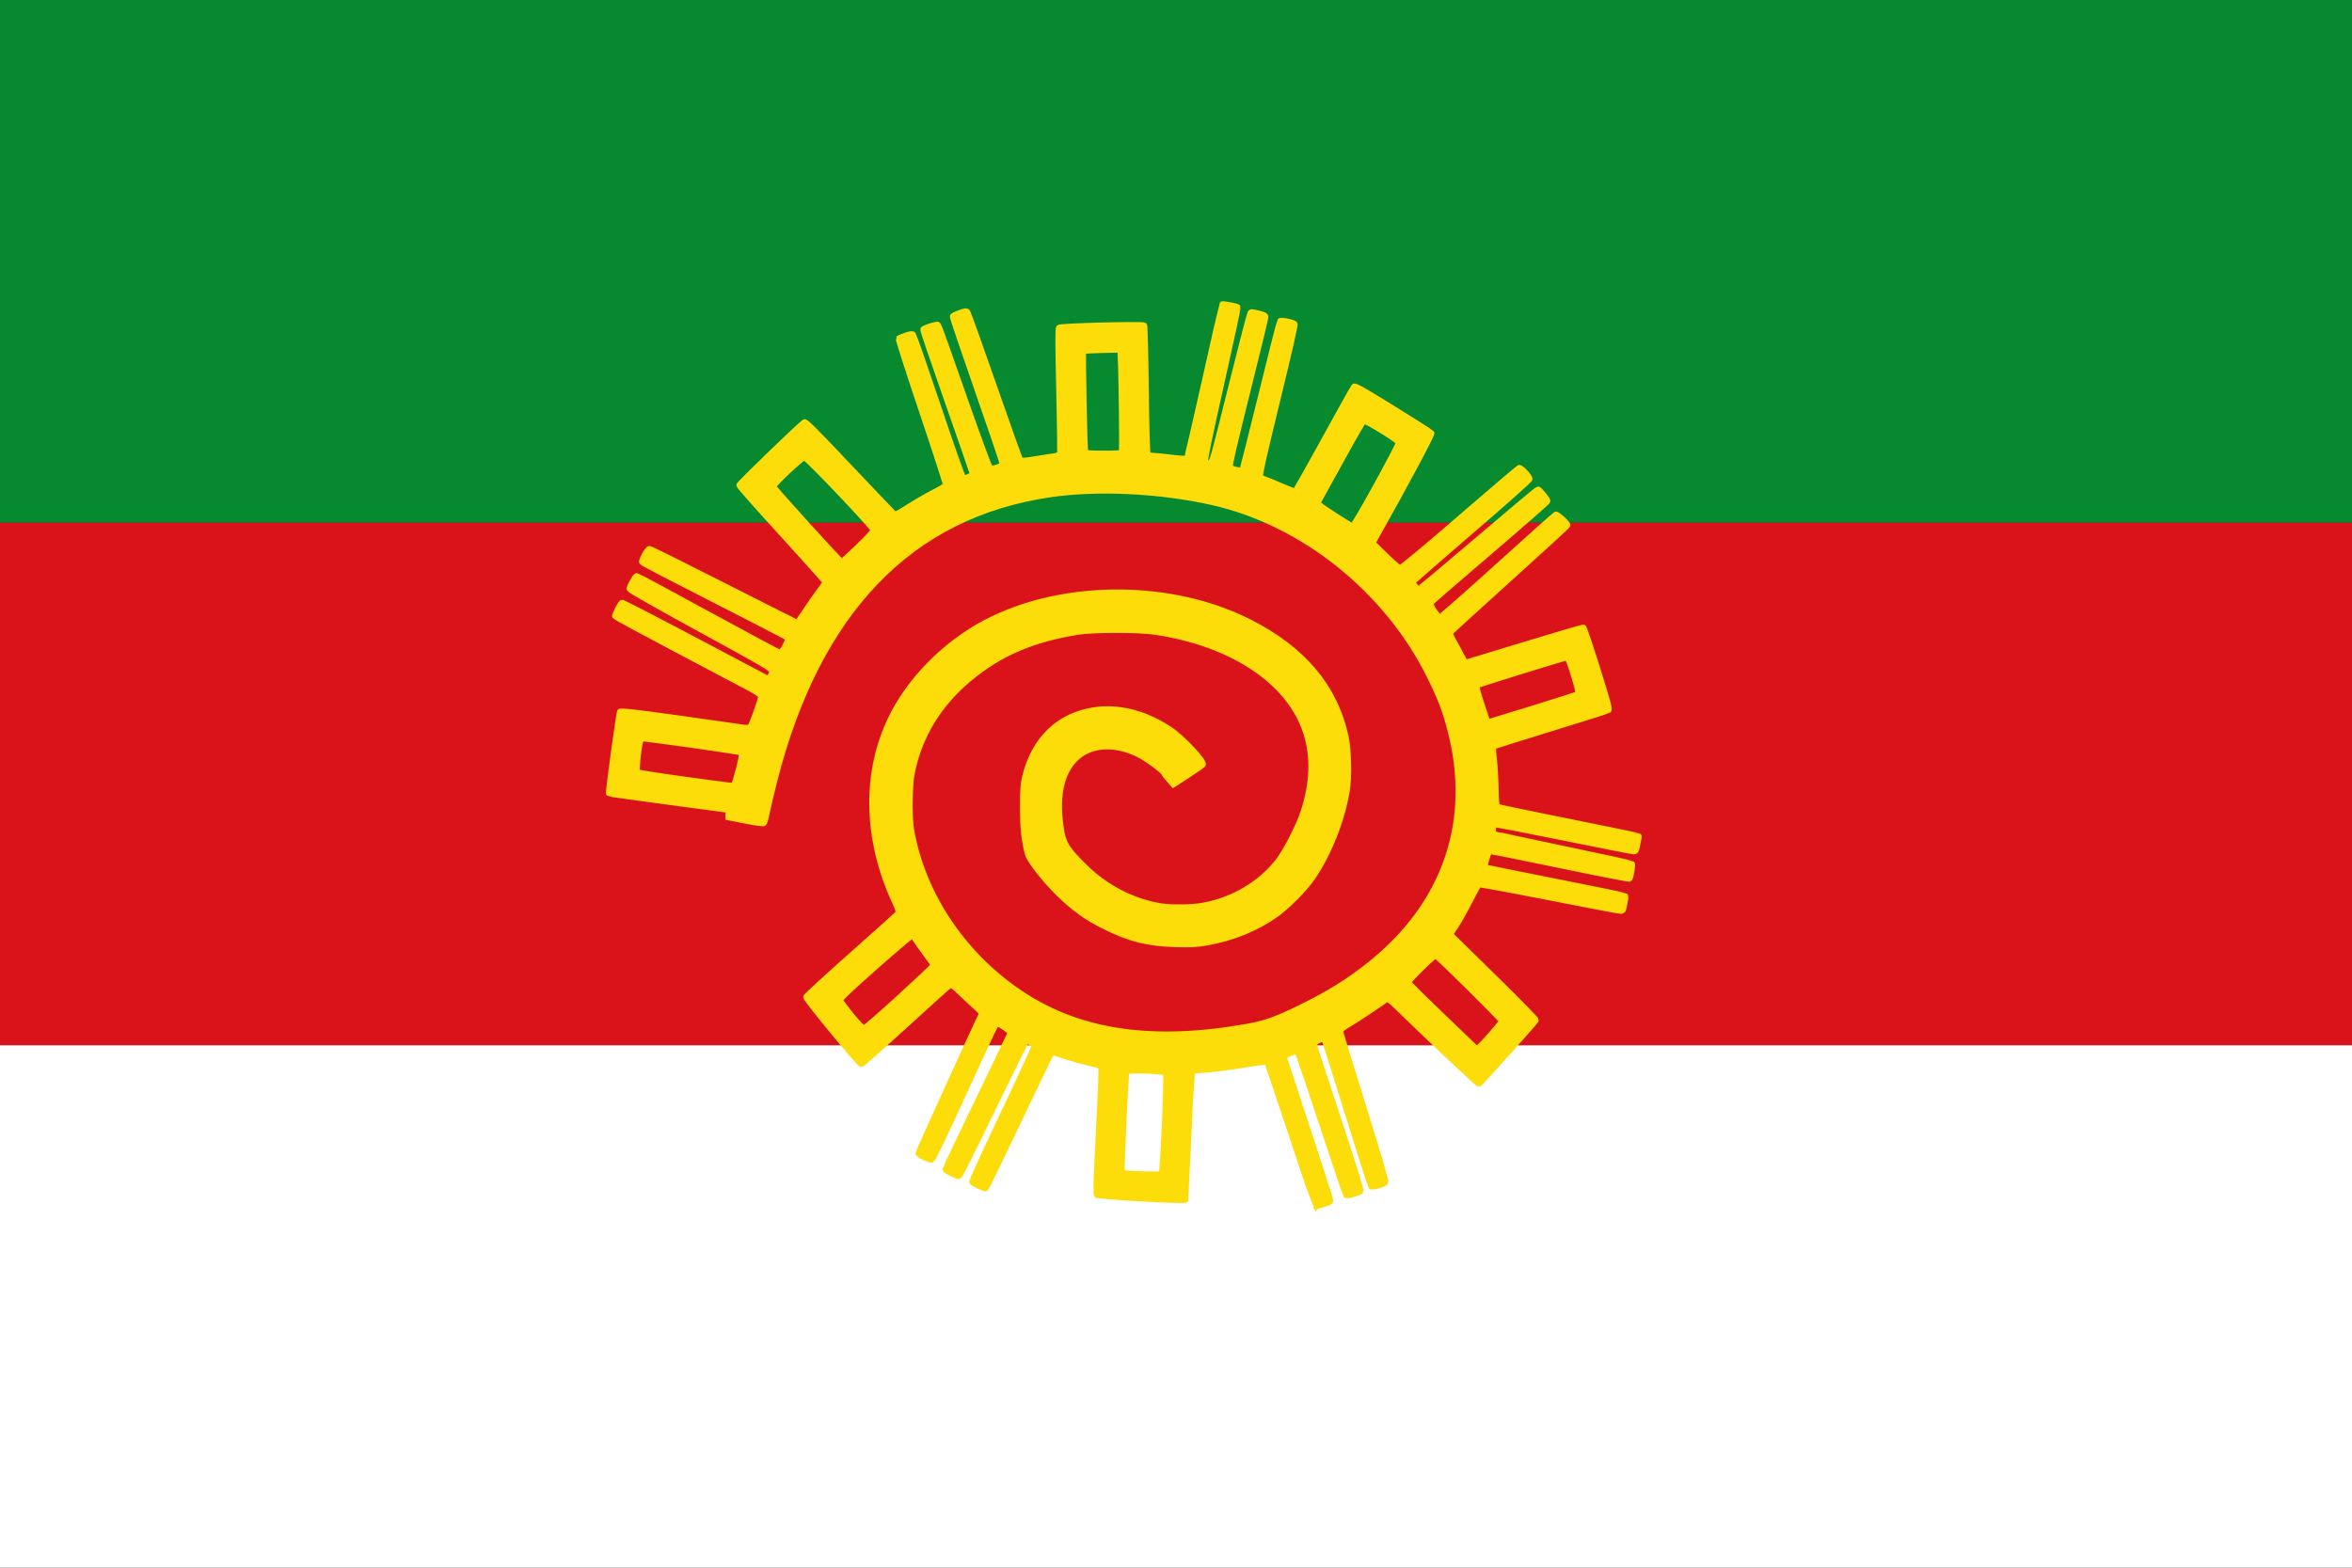 <?xml version="1.0" encoding="UTF-8" standalone="no"?>
<svg
   xmlns:dc="http://purl.org/dc/elements/1.1/"
   xmlns:cc="http://creativecommons.org/ns#"
   xmlns:rdf="http://www.w3.org/1999/02/22-rdf-syntax-ns#"
   xmlns:svg="http://www.w3.org/2000/svg"
   xmlns="http://www.w3.org/2000/svg"
   xmlns:xlink="http://www.w3.org/1999/xlink"
   xmlns:sodipodi="http://sodipodi.sourceforge.net/DTD/sodipodi-0.dtd"
   xmlns:inkscape="http://www.inkscape.org/namespaces/inkscape"
   version="1.0"
   width="750"
   height="500"
   id="svg2425"
   sodipodi:version="0.32"
   inkscape:version="0.48.3.1 r9886"
   sodipodi:docname="Flag_of_Sogamoso_%28Boyac%C3%A1%29.svg"
   inkscape:output_extension="org.inkscape.output.svg.inkscape"
   sodipodi:modified="true">
  <rect width="100%" height="100%" fill="#333333" stroke="none"/>
  <sodipodi:namedview
     inkscape:window-height="962"
     inkscape:window-width="1280"
     inkscape:pageshadow="2"
     inkscape:pageopacity="0.0"
     guidetolerance="10.0"
     gridtolerance="10.0"
     objecttolerance="10.0"
     borderopacity="1.0"
     bordercolor="#666666"
     pagecolor="#ffffff"
     id="base"
     inkscape:zoom="1.2335878"
     inkscape:cx="239.0625"
     inkscape:cy="129.6875"
     inkscape:window-x="-8"
     inkscape:window-y="-8"
     inkscape:current-layer="svg2425"
     showgrid="false"
     inkscape:window-maximized="1" />
  <defs
     id="defs2427">
    <rect
       width="450"
       height="100"
       id="a"
       x="0"
       y="0" />
  </defs>
  <use
     xlink:href="#a"
     id="use2430"
     style="fill:#078930"
     x="0"
     y="0"
     width="450"
     height="300"
     transform="matrix(1.667,0,0,1.667,0,-10e-6)" />
  <use
     xlink:href="#a"
     y="100"
     id="use2432"
     style="fill:#da121a"
     x="0"
     width="450"
     height="300"
     transform="matrix(1.667,0,0,1.667,0,-10e-6)" />
  <use
     xlink:href="#a"
     y="200"
     id="use2434"
     style="fill:#ffffff"
     x="0"
     width="450"
     height="300"
     transform="matrix(1.667,0,0,1.667,0,-10e-6)" />
  <path
     style="fill:#fcdd09;fill-opacity:1;stroke:#fcdd09;stroke-width:1.7;stroke-miterlimit:4;stroke-opacity:1;stroke-dasharray:none"
     d="m 419.39,384.666 c -0.094,-0.156 -3.531,-10.455 -7.639,-22.889 -4.107,-12.433 -7.611,-22.75 -7.787,-22.925 -0.195,-0.195 -2.437,0.038 -5.776,0.601 -5.872,0.99 -13.573,1.939 -15.814,1.947 -0.761,0.003 -1.612,0.15 -1.891,0.326 -0.419,0.265 -0.67,3.86 -1.441,20.626 -0.514,11.168 -0.945,20.343 -0.96,20.391 -0.147,0.484 -27.879,-1.041 -28.4,-1.562 -0.305,-0.305 -0.151,-5.231 0.642,-20.525 0.76,-14.653 0.94,-20.226 0.663,-20.5 -0.209,-0.207 -1.691,-0.648 -3.294,-0.98 -1.602,-0.332 -4.985,-1.272 -7.517,-2.088 -4.496,-1.45 -4.615,-1.469 -5.075,-0.812 -0.259,0.37 -4.95,10.103 -10.424,21.628 -5.474,11.526 -10.104,21.06 -10.288,21.188 -0.351,0.243 -4.153,-1.529 -4.506,-2.1 -0.112,-0.181 4.383,-9.988 9.989,-21.792 5.606,-11.805 10.105,-21.605 9.997,-21.779 -0.107,-0.174 -0.671,-0.562 -1.252,-0.863 -0.883,-0.456 -1.131,-0.47 -1.507,-0.084 -0.248,0.254 -5.037,9.938 -10.644,21.519 -5.606,11.581 -10.376,21.118 -10.599,21.192 -0.605,0.201 -4.463,-1.736 -4.463,-2.242 0,-0.24 4.661,-10.055 10.359,-21.811 5.697,-11.756 10.359,-21.548 10.359,-21.761 0,-0.459 -3.412,-2.823 -4.075,-2.823 -0.525,0 -0.431,-0.197 -11.849,24.688 -4.705,10.255 -8.765,18.69 -9.021,18.744 -0.777,0.164 -4.404,-1.605 -4.404,-2.148 0,-0.405 18.858,-41.861 20.09,-44.165 0.284,-0.532 0.007,-0.931 -1.669,-2.417 -1.106,-0.979 -3.3,-3.018 -4.877,-4.531 -2.582,-2.477 -2.936,-2.708 -3.556,-2.321 -0.379,0.236 -6.759,5.98 -14.179,12.764 -7.42,6.784 -13.687,12.334 -13.928,12.334 -0.669,0 -17.848,-20.855 -17.721,-21.513 0.06,-0.311 6.633,-6.346 14.607,-13.41 7.974,-7.064 14.644,-13.075 14.823,-13.358 0.23,-0.365 -0.086,-1.403 -1.084,-3.567 -9.239,-20.026 -9.658,-41.183 -1.16,-58.644 5.164,-10.611 14.298,-20.614 25.228,-27.627 24.028,-15.418 61.789,-16.75 88.859,-3.135 17.38,8.741 27.58,20.881 31.014,36.913 0.891,4.158 1.06,12.892 0.333,17.157 -1.609,9.436 -5.77,19.937 -10.877,27.45 -2.555,3.759 -8.007,9.283 -11.868,12.027 -6.152,4.371 -13.992,7.553 -21.963,8.916 -3.549,0.607 -5.1,0.688 -10.065,0.529 -8.921,-0.287 -14.448,-1.672 -22.444,-5.625 -5.891,-2.912 -10.153,-5.981 -15.055,-10.84 -4.439,-4.4 -9.084,-10.376 -9.605,-12.355 -1.17,-4.448 -1.558,-8.095 -1.57,-14.75 -0.01,-5.553 0.114,-7.447 0.632,-9.668 2.273,-9.752 7.948,-16.794 16.083,-19.959 9.468,-3.683 20.247,-2.061 30.226,4.55 4.131,2.737 11.232,10.329 10.598,11.331 -0.129,0.203 -2.319,1.727 -4.868,3.386 l -4.635,3.016 -1.481,-1.68 c -0.815,-0.924 -1.487,-1.789 -1.494,-1.923 -0.037,-0.666 -5.385,-4.645 -8.02,-5.966 -7.56,-3.79 -15.121,-3.397 -19.907,1.034 -4.263,3.947 -6.095,10.743 -5.23,19.4 0.747,7.475 1.451,8.845 7.768,15.125 6.697,6.658 15.399,11.182 24.288,12.629 3.379,0.55 10.227,0.46 13.641,-0.18 9.451,-1.771 17.829,-6.67 23.555,-13.773 2.5,-3.101 6.656,-11.098 8.262,-15.896 3.081,-9.205 3.353,-17.955 0.797,-25.679 -5.3,-16.015 -23.23,-27.979 -47.585,-31.75 -5.672,-0.878 -20.019,-0.875 -25.379,0.007 -14.259,2.344 -24.673,6.849 -34.183,14.787 -9.846,8.218 -15.988,18.326 -18.354,30.203 -0.761,3.818 -0.863,14.2 -0.179,18.084 3.671,20.836 16.89,40.344 35.609,52.55 18.64,12.154 41.664,15.401 71.491,10.081 5.759,-1.027 9.335,-2.308 17.092,-6.119 9.02,-4.432 15.202,-8.279 21.926,-13.643 24.054,-19.188 33.142,-45.52 25.717,-74.511 -1.603,-6.26 -3.161,-10.354 -6.563,-17.253 -13.592,-27.564 -40.374,-49.056 -69.253,-55.575 -16.619,-3.752 -36.454,-4.73 -51.588,-2.544 -44.793,6.468 -74.451,37.333 -88.19,91.78 -0.94,3.727 -1.975,8.134 -2.298,9.794 -0.323,1.66 -0.761,3.155 -0.973,3.322 -0.231,0.183 -2.593,-0.129 -5.91,-0.781 l -5.525,-1.085 0,-1.188 0,-1.188 -18.987,-2.541 c -10.443,-1.397 -19.046,-2.6 -19.12,-2.674 -0.254,-0.254 3.219,-25.8 3.569,-26.255 0.329,-0.428 9.862,0.794 38.853,4.979 1.613,0.233 2.359,0.213 2.65,-0.072 0.578,-0.563 3.626,-9.144 3.493,-9.834 -0.064,-0.33 -1.8,-1.467 -4.077,-2.67 -2.181,-1.153 -12.59,-6.653 -23.13,-12.223 -10.54,-5.57 -19.264,-10.282 -19.387,-10.47 -0.247,-0.378 1.746,-4.29 2.295,-4.504 0.19,-0.074 10.752,5.372 23.472,12.102 l 23.127,12.237 0.629,-0.777 c 0.346,-0.427 0.582,-1.171 0.525,-1.653 -0.092,-0.778 -2.655,-2.27 -22.72,-13.227 -12.503,-6.827 -22.666,-12.585 -22.728,-12.875 -0.135,-0.636 1.919,-4.323 2.409,-4.323 0.191,0 10.442,5.516 22.78,12.258 12.338,6.742 22.656,12.258 22.929,12.258 0.273,0 0.978,-0.953 1.566,-2.118 0.937,-1.856 1.007,-2.18 0.565,-2.621 -0.277,-0.277 -10.734,-5.702 -23.238,-12.054 -12.504,-6.353 -22.846,-11.733 -22.984,-11.956 -0.359,-0.581 1.757,-4.399 2.437,-4.399 0.307,0 10.946,5.283 23.642,11.74 12.696,6.457 23.224,11.74 23.396,11.74 0.172,0 1.343,-1.593 2.602,-3.539 1.259,-1.947 3.199,-4.734 4.311,-6.195 1.112,-1.461 2.021,-2.824 2.021,-3.03 0,-0.206 -6.176,-7.132 -13.725,-15.391 -7.549,-8.259 -13.725,-15.251 -13.725,-15.537 0,-0.491 19.767,-19.585 20.909,-20.196 0.416,-0.223 3.683,3.049 14.502,14.521 7.681,8.145 14.132,14.877 14.335,14.961 0.203,0.084 2.103,-0.974 4.221,-2.352 2.119,-1.377 5.639,-3.42 7.824,-4.54 2.184,-1.12 4.043,-2.216 4.129,-2.436 0.087,-0.22 -3.333,-10.773 -7.599,-23.452 -4.266,-12.679 -7.631,-23.177 -7.478,-23.331 0.154,-0.153 1.199,-0.595 2.324,-0.982 1.64,-0.564 2.125,-0.617 2.448,-0.267 0.222,0.24 3.803,10.571 7.959,22.958 4.156,12.387 7.759,22.602 8.007,22.699 0.64,0.252 2.829,-0.727 2.829,-1.265 -3.1e-4,-0.247 -3.578,-10.622 -7.949,-23.055 -4.372,-12.433 -7.885,-22.771 -7.808,-22.972 0.147,-0.383 3.504,-1.554 4.456,-1.554 0.65,0 -0.117,-2.046 9.241,24.637 4.266,12.164 7.575,21.091 7.857,21.199 0.735,0.282 3.683,-0.737 3.791,-1.311 0.052,-0.276 -3.542,-10.909 -7.985,-23.628 -4.444,-12.72 -8.015,-23.296 -7.936,-23.501 0.079,-0.206 1.099,-0.718 2.268,-1.139 1.717,-0.618 2.204,-0.68 2.542,-0.323 0.23,0.242 4.034,10.851 8.453,23.575 4.419,12.724 8.221,23.341 8.448,23.593 0.342,0.38 1.144,0.34 4.689,-0.235 2.352,-0.382 5.024,-0.793 5.937,-0.914 1.035,-0.138 1.738,-0.425 1.868,-0.762 0.114,-0.298 0.003,-9.383 -0.246,-20.191 -0.354,-15.318 -0.362,-19.741 -0.038,-20.066 0.493,-0.493 26.875,-1.172 27.329,-0.703 0.153,0.158 0.387,9.377 0.52,20.486 0.15,12.526 0.373,20.363 0.587,20.631 0.19,0.237 0.83,0.429 1.424,0.427 0.594,-0.002 3.221,0.257 5.838,0.576 2.882,0.352 4.877,0.456 5.058,0.264 0.165,-0.174 2.746,-11.271 5.735,-24.66 2.989,-13.389 5.49,-24.407 5.557,-24.485 0.193,-0.223 4.939,0.691 5.121,0.986 0.09,0.145 -2.295,11.202 -5.3,24.571 -3.868,17.209 -5.36,24.438 -5.112,24.756 0.193,0.247 0.753,0.402 1.244,0.345 0.884,-0.103 0.95,-0.331 6.773,-23.684 3.234,-12.969 6.031,-23.818 6.215,-24.11 0.3,-0.474 0.579,-0.468 2.665,0.056 1.971,0.495 2.329,0.699 2.321,1.321 -0.005,0.404 -2.637,11.219 -5.847,24.034 -3.854,15.381 -5.725,23.434 -5.508,23.695 0.498,0.6 3.404,1.331 3.783,0.952 0.177,-0.177 2.905,-10.882 6.062,-23.789 3.157,-12.907 5.87,-23.606 6.029,-23.777 0.36,-0.386 4.332,0.42 4.79,0.973 0.218,0.262 -1.657,8.528 -5.522,24.345 -4.336,17.746 -5.755,24.065 -5.477,24.399 0.206,0.248 0.945,0.635 1.642,0.859 0.697,0.224 3.012,1.178 5.145,2.12 2.133,0.942 4.045,1.657 4.25,1.589 0.205,-0.068 4.417,-7.502 9.36,-16.518 4.943,-9.017 9.184,-16.599 9.424,-16.848 0.357,-0.372 2.618,0.895 12.486,6.996 6.628,4.098 12.186,7.652 12.352,7.898 0.252,0.373 -8.842,17.366 -17.797,33.255 l -0.999,1.773 4.002,3.925 c 2.201,2.158 4.279,3.971 4.617,4.028 0.397,0.067 7.131,-5.525 19.056,-15.826 10.143,-8.761 18.663,-16.021 18.935,-16.133 0.597,-0.247 3.488,2.816 3.456,3.662 -0.012,0.314 -8.34,7.718 -18.508,16.454 -10.167,8.736 -18.568,16.085 -18.668,16.332 -0.202,0.499 1.181,2.14 1.803,2.14 0.218,0 8.768,-7.147 19,-15.883 10.233,-8.736 18.768,-15.875 18.967,-15.866 0.474,0.02 3.124,3.275 3.124,3.834 0,0.237 -8.304,7.522 -18.454,16.189 -10.15,8.666 -18.602,15.992 -18.783,16.28 -0.401,0.635 2.059,4.391 2.889,4.412 0.289,0.007 8.602,-7.301 18.473,-16.24 9.871,-8.939 18.153,-16.341 18.405,-16.448 0.484,-0.206 3.87,2.888 3.842,3.512 -0.01,0.197 -8.385,7.894 -18.615,17.105 -10.229,9.211 -18.69,16.953 -18.802,17.205 -0.112,0.252 0.4,1.495 1.136,2.762 0.736,1.267 1.826,3.275 2.421,4.462 0.596,1.187 1.197,2.154 1.337,2.149 0.14,-0.005 8.565,-2.55 18.723,-5.655 10.158,-3.105 18.635,-5.582 18.838,-5.504 0.203,0.078 2.201,5.993 4.44,13.145 3.45,11.021 3.994,13.059 3.568,13.368 -0.277,0.201 -8.566,2.834 -18.42,5.851 -9.854,3.017 -18.059,5.613 -18.231,5.77 -0.188,0.17 -0.136,1.712 0.129,3.837 0.244,1.954 0.494,6.117 0.556,9.25 0.084,4.211 0.23,5.764 0.562,5.955 0.246,0.142 5.809,1.338 12.361,2.659 22.425,4.52 32.605,6.612 32.715,6.722 0.096,0.096 -0.181,1.601 -0.785,4.259 -0.113,0.497 -0.433,0.777 -0.888,0.777 -0.391,0 -10.294,-1.947 -22.005,-4.328 -11.712,-2.38 -21.605,-4.284 -21.985,-4.23 -0.507,0.072 -0.72,0.407 -0.802,1.264 -0.061,0.641 0.017,1.296 0.178,1.456 0.16,0.159 10.076,2.325 22.037,4.812 11.961,2.487 21.887,4.66 22.058,4.828 0.311,0.306 -0.363,4.409 -0.806,4.915 -0.124,0.141 -9.92,-1.762 -21.768,-4.23 -11.848,-2.468 -21.895,-4.487 -22.325,-4.487 -0.667,0 -0.886,0.344 -1.48,2.323 -0.383,1.278 -0.585,2.425 -0.448,2.55 0.137,0.125 10.175,2.177 22.308,4.56 12.132,2.383 22.185,4.46 22.34,4.615 0.247,0.247 0.124,1.171 -0.556,4.166 -0.115,0.506 -0.432,0.777 -0.908,0.777 -0.402,0 -10.656,-1.95 -22.786,-4.334 -12.13,-2.384 -22.208,-4.24 -22.395,-4.124 -0.187,0.116 -1.502,2.493 -2.922,5.284 -1.42,2.79 -3.393,6.306 -4.385,7.812 l -1.804,2.738 13.759,13.505 c 7.568,7.428 13.697,13.674 13.62,13.879 -0.18,0.485 -17.91,20.278 -18.295,20.424 -0.245,0.093 -16.683,-15.385 -26.303,-24.767 -2.029,-1.979 -2.797,-2.531 -3.161,-2.272 -3.351,2.377 -10.241,6.934 -12.201,8.07 -1.582,0.917 -2.5,1.668 -2.494,2.04 0.005,0.324 3.33,11.233 7.388,24.241 4.552,14.592 7.261,23.796 7.073,24.028 -0.478,0.589 -4.437,1.685 -4.773,1.322 -0.161,-0.174 -3.516,-10.727 -7.454,-23.451 -3.938,-12.724 -7.292,-23.277 -7.453,-23.451 -0.174,-0.189 -0.853,-0.064 -1.685,0.311 -0.991,0.447 -1.39,0.837 -1.385,1.352 0.005,0.398 3.407,10.979 7.561,23.513 4.681,14.123 7.437,22.932 7.248,23.165 -0.481,0.591 -4.437,1.685 -4.781,1.322 -0.166,-0.174 -3.661,-10.527 -7.769,-23.006 -4.107,-12.479 -7.608,-22.775 -7.779,-22.881 -0.348,-0.215 -4.156,1.377 -4.156,1.738 0,0.127 3.341,10.367 7.424,22.757 4.083,12.39 7.424,22.778 7.424,23.086 0,0.384 -0.622,0.739 -1.985,1.133 -1.092,0.316 -2.164,0.642 -2.382,0.724 -0.218,0.082 -0.474,0.02 -0.568,-0.133 z m -49.036,-10.555 c 0.474,-0.732 1.763,-31.448 1.338,-31.897 -0.57,-0.603 -12.25,-0.979 -12.434,-0.4 -0.265,0.829 -1.663,31.305 -1.461,31.832 0.153,0.4 0.917,0.551 3.238,0.639 7.525,0.286 9.039,0.257 9.318,-0.174 z M 475.719,329.541 c 1.644,-1.867 3.035,-3.595 3.092,-3.841 0.098,-0.424 -20.241,-20.592 -21.038,-20.862 -0.442,-0.15 -8.587,7.869 -8.587,8.455 0,0.34 4.058,4.321 18.914,18.558 l 2.859,2.739 0.886,-0.828 c 0.487,-0.455 2.231,-2.355 3.875,-4.222 z M 286.897,317.969 c 5.889,-5.383 10.708,-9.927 10.708,-10.097 0,-0.171 -1.154,-1.862 -2.566,-3.758 -1.411,-1.896 -2.846,-3.923 -3.19,-4.504 -0.368,-0.622 -0.859,-1.016 -1.195,-0.957 -0.314,0.055 -5.567,4.516 -11.673,9.915 -7.735,6.838 -11.071,10 -11,10.423 0.056,0.334 1.645,2.489 3.53,4.789 2.407,2.936 3.614,4.151 4.053,4.079 0.344,-0.056 5.444,-4.507 11.333,-9.889 z m -52.979,-67.649 c 0.493,-0.345 2.936,-9.855 2.615,-10.183 -0.319,-0.327 -31.439,-4.733 -31.975,-4.528 -0.576,0.221 -1.757,10.084 -1.266,10.574 0.209,0.209 6.949,1.27 14.976,2.357 16.979,2.3 15.195,2.097 15.65,1.779 z M 488.816,225.882 c 7.731,-2.382 14.194,-4.468 14.363,-4.637 0.178,-0.178 -0.31,-2.301 -1.168,-5.079 -1.697,-5.492 -2.036,-6.329 -2.554,-6.317 -0.725,0.018 -28.232,8.546 -28.517,8.842 -0.158,0.165 0.481,2.63 1.419,5.479 2.131,6.467 1.976,6.043 2.207,6.043 0.107,0 6.52,-1.949 14.251,-4.33 z M 273.557,174.404 c 2.687,-2.588 4.885,-4.979 4.885,-5.312 0,-0.881 -21.13,-23.129 -21.967,-23.129 -0.717,0 -9.799,8.521 -9.799,9.194 0,0.455 21.266,23.909 21.702,23.936 0.162,0.01 2.493,-2.1 5.179,-4.688 z m 165.249,-19.526 c 3.881,-7.054 7.067,-13.136 7.078,-13.515 0.015,-0.526 -1.233,-1.468 -5.241,-3.953 -2.894,-1.795 -5.471,-3.183 -5.726,-3.085 -0.255,0.098 -3.384,5.514 -6.953,12.037 -3.569,6.522 -6.788,12.356 -7.154,12.964 -0.639,1.063 -0.64,1.126 -0.043,1.656 1.281,1.136 9.965,6.711 10.462,6.717 0.327,0.005 3.123,-4.728 7.575,-12.819 z m -81.107,-10.729 c 0.085,-2.691 -0.152,-23.112 -0.316,-27.191 l -0.215,-5.352 -5.697,0.123 c -3.133,0.068 -5.812,0.23 -5.953,0.359 -0.246,0.227 0.354,31.176 0.622,32.06 0.097,0.323 1.572,0.432 5.838,0.432 4.329,0 5.711,-0.104 5.722,-0.432 z"
     id="path4007"
     inkscape:connector-curvature="0" />
</svg>
